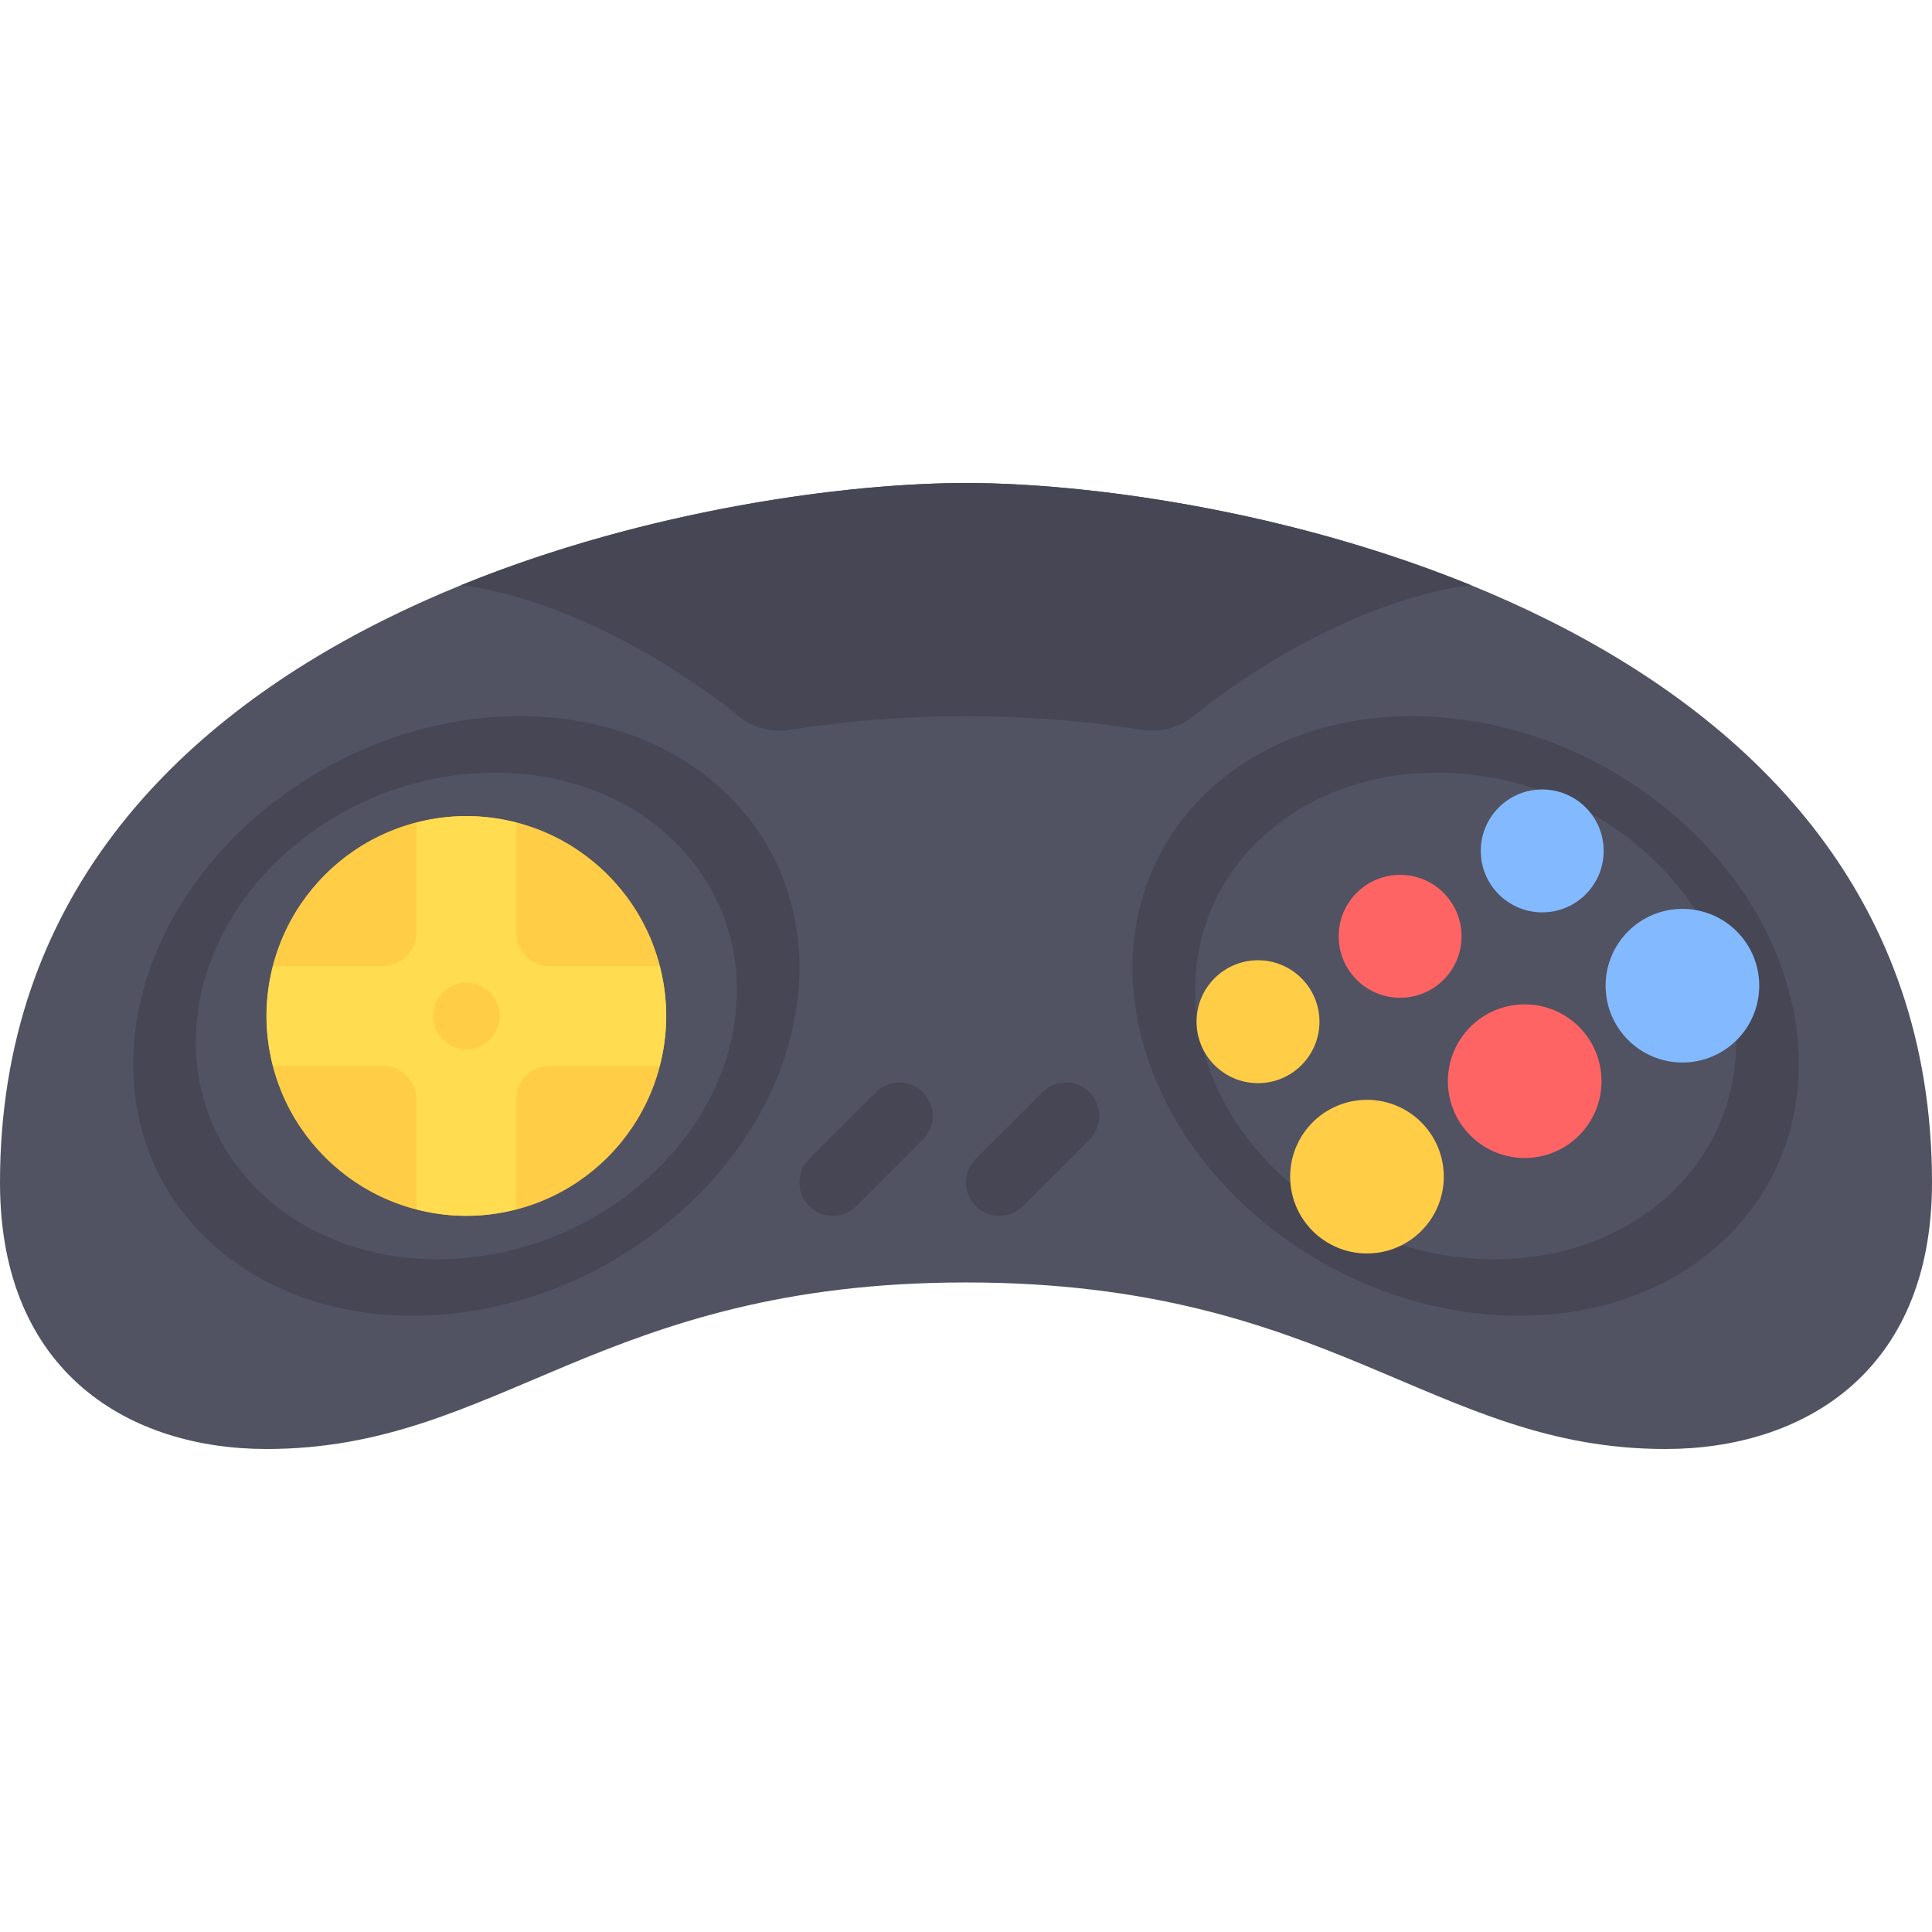 <?xml version="1.0" encoding="iso-8859-1"?>
<!-- Uploaded to: SVG Repo, www.svgrepo.com, Generator: SVG Repo Mixer Tools -->
<svg height="800px" width="800px" version="1.1" id="Layer_1" xmlns="http://www.w3.org/2000/svg" xmlns:xlink="http://www.w3.org/1999/xlink" 
	 viewBox="0 0 512 512" xml:space="preserve">
<path style="fill:#515262;" d="M256,128C185.379,128,0,163.31,0,313.379C0,364.065,34.604,384,70.621,384
	c61.79,0,88.276-44.138,185.379-44.138S379.59,384,441.379,384C477.396,384,512,364.065,512,313.379C512,163.31,326.621,128,256,128
	z"/>
<g>
	<path style="fill:#464655;" d="M180.79,320.725c-37.131,33.418-92.842,37.458-124.435,9.024s-27.104-78.574,10.027-111.991
		s92.842-37.458,124.435-9.024S217.921,287.307,180.79,320.725z"/>
	<path style="fill:#464655;" d="M256,189.793c16.723,0,32.493,1.315,46.541,3.624c4.938,0.811,9.906-0.548,13.801-3.69
		c22.745-18.344,51.316-32.007,73.479-34.639C340.02,134.799,286.974,128,256,128s-84.02,6.799-133.821,27.086
		c22.163,2.633,50.734,16.296,73.479,34.639c3.895,3.142,8.863,4.501,13.801,3.69C223.507,191.108,239.277,189.793,256,189.793z"/>
</g>
<path style="fill:#515262;" d="M171.378,312.497c-29.524,26.413-74.855,28.46-101.249,4.57s-23.858-64.668,5.666-91.081
	s74.855-28.46,101.249-4.57S200.9,286.083,171.378,312.497z"/>
<path style="fill:#464655;" d="M331.21,320.725c37.131,33.418,92.842,37.458,124.435,9.024
	c31.593-28.434,27.104-78.574-10.027-111.991s-92.842-37.458-124.435-9.024C289.59,237.167,294.079,287.307,331.21,320.725z"/>
<path style="fill:#515262;" d="M340.622,312.497c29.524,26.413,74.855,28.46,101.249,4.57c26.395-23.89,23.858-64.668-5.666-91.081
	c-29.524-26.413-74.855-28.46-101.249-4.57C308.562,245.305,311.1,286.083,340.622,312.497z"/>
<g>
	<circle style="fill:#FFCD46;" cx="123.586" cy="269.241" r="52.966"/>
	<circle style="fill:#FFCD46;" cx="362.262" cy="311.823" r="20.359"/>
	<circle style="fill:#FFCD46;" cx="333.385" cy="270.764" r="16.287"/>
</g>
<g>
	<circle style="fill:#FF6464;" cx="404.061" cy="286.521" r="20.359"/>
	<circle style="fill:#FF6464;" cx="371.046" cy="248.132" r="16.287"/>
</g>
<g>
	<circle style="fill:#82B9FF;" cx="445.859" cy="261.219" r="20.359"/>
	<circle style="fill:#82B9FF;" cx="408.706" cy="225.501" r="16.287"/>
</g>
<path style="fill:#FFDC50;" d="M176.552,269.241c0-4.58-0.643-9.002-1.736-13.241h-29.161c-4.875,0-8.828-3.953-8.828-8.828v-29.161
	c-4.239-1.094-8.661-1.736-13.241-1.736c-4.58,0-9.002,0.643-13.241,1.736v29.161c0,4.875-3.953,8.828-8.828,8.828H72.356
	c-1.092,4.239-1.736,8.661-1.736,13.241c0,4.58,0.643,9.002,1.736,13.241h29.161c4.875,0,8.828,3.953,8.828,8.828v29.161
	c4.239,1.094,8.661,1.736,13.241,1.736c4.58,0,9.002-0.643,13.241-1.736V291.31c0-4.875,3.953-8.828,8.828-8.828h29.161
	C175.908,278.243,176.552,273.822,176.552,269.241z"/>
<circle style="fill:#FFCD46;" cx="123.586" cy="269.241" r="8.828"/>
<g>
	<path style="fill:#464655;" d="M220.69,322.207c-2.259,0-4.518-0.862-6.241-2.586c-3.448-3.448-3.448-9.035,0-12.483l17.655-17.655
		c3.448-3.448,9.035-3.448,12.483,0c3.448,3.448,3.448,9.035,0,12.483l-17.655,17.655
		C225.207,321.345,222.948,322.207,220.69,322.207z"/>
	<path style="fill:#464655;" d="M264.828,322.207c-2.259,0-4.517-0.862-6.241-2.586c-3.448-3.448-3.448-9.035,0-12.483
		l17.655-17.655c3.448-3.448,9.035-3.448,12.483,0c3.448,3.448,3.448,9.035,0,12.483L271.07,319.62
		C269.345,321.345,267.086,322.207,264.828,322.207z"/>
</g>
</svg>